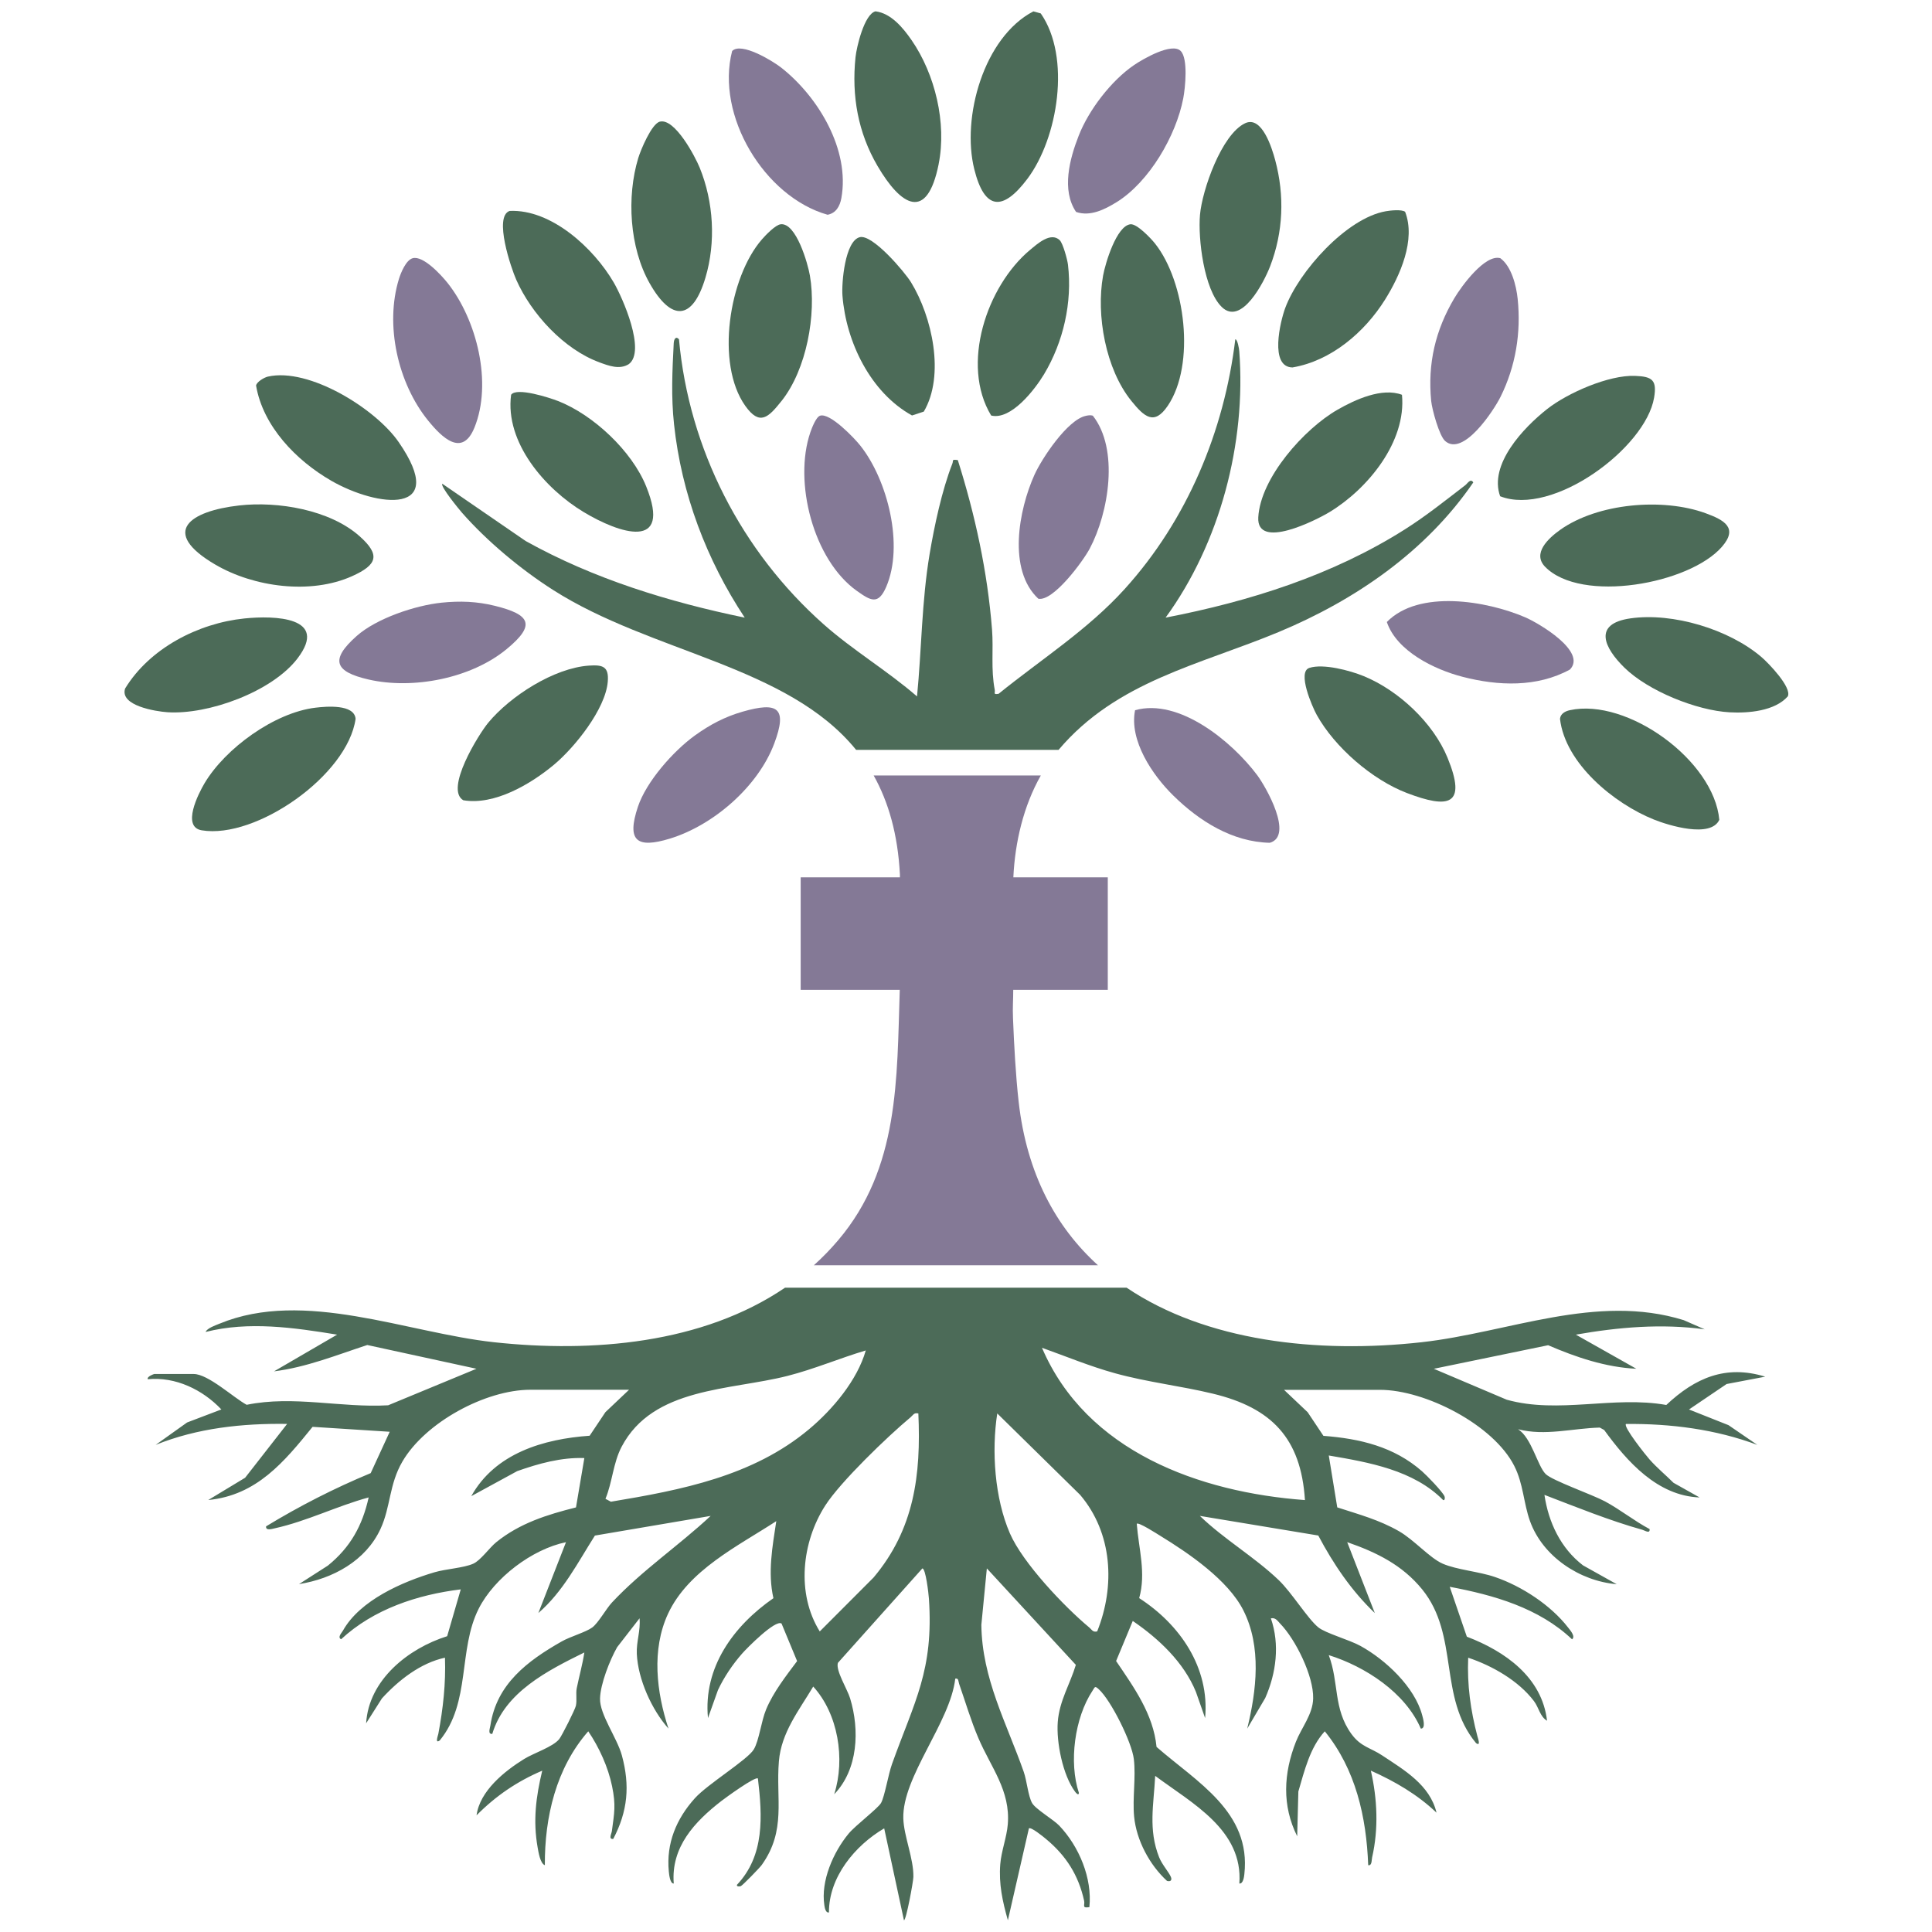 <svg width="256" height="256" viewBox="0 0 256 256" fill="none" xmlns="http://www.w3.org/2000/svg">
<path d="M194.179 64.275C191.538 66.303 188.959 68.373 186.135 70.157C176.534 76.234 165.569 79.686 154.447 81.84C161.641 71.967 165.14 58.733 164.209 46.522C164.182 46.177 163.971 44.945 163.684 44.956C162.208 57.16 157.306 68.89 149.051 78.021C144.145 83.451 137.964 87.359 132.315 91.936C131.552 92.039 131.889 91.848 131.809 91.404C131.276 88.61 131.659 86.119 131.448 83.409C130.847 75.752 129.218 68.259 126.915 60.965C126.037 60.846 126.367 60.999 126.186 61.451C124.818 64.937 123.803 69.697 123.178 73.417C122.124 79.705 122.128 85.97 121.511 92.28C117.579 88.87 113.026 86.172 109.132 82.72C98.24 73.054 91.287 59.495 89.969 44.96C89.582 44.505 89.302 44.899 89.272 45.473C89.084 49.178 88.915 52.515 89.314 56.227C90.299 65.415 93.61 74.183 98.681 81.84C88.597 79.755 78.663 76.708 69.649 71.684L58.608 64.099C58.305 64.42 60.808 67.466 61.21 67.93C64.533 71.714 69.017 75.45 73.271 78.163C86.37 86.528 104.318 88.139 113.443 99.364H140.263C147.967 90.244 158.981 88.101 169.421 83.75C179.592 79.514 188.955 73.073 195.218 63.923C194.85 63.337 194.451 64.068 194.175 64.275H194.179ZM232.861 191.459L229.036 188.841L223.8 186.763L228.783 183.391L233.903 182.415C228.664 180.804 224.609 182.58 220.792 186.166C213.786 184.918 206.535 187.387 199.652 185.47L189.99 181.371L205.136 178.248C208.823 179.84 212.782 181.179 216.821 181.367L208.808 176.847C214.441 175.856 220.19 175.359 225.882 176.143L223.099 174.926C211.517 171.337 199.878 176.568 188.384 177.85C174.484 179.4 159.782 177.701 149.281 170.625H104.023C93.07 178.057 78.468 179.266 65.441 177.85C53.924 176.599 40.304 170.759 29.098 175.389C28.599 175.592 27.419 175.998 27.246 176.491C32.953 175.045 38.943 175.914 44.669 176.847L36.31 181.711C40.603 181.172 44.585 179.557 48.666 178.221L63.134 181.367L51.433 186.208C45.144 186.564 38.932 184.869 32.685 186.143C30.972 185.221 27.584 182.063 25.671 182.063H20.444C20.39 182.063 19.432 182.4 19.578 182.756C23.253 182.396 26.855 184.138 29.331 186.759L24.79 188.485L20.624 191.455C26.135 189.227 32.129 188.588 38.046 188.676L32.478 195.81L27.595 198.76C34.015 198.14 37.663 193.697 41.419 189.063L51.64 189.717L49.119 195.197C44.309 197.195 39.706 199.545 35.26 202.247C35.176 202.863 36.046 202.591 36.398 202.511C40.652 201.577 44.661 199.552 48.85 198.416C48.019 202.155 46.428 205.033 43.443 207.451L39.618 209.904C44.098 209.196 48.459 206.82 50.418 202.591C51.774 199.664 51.548 196.694 53.323 193.659C56.343 188.485 64.314 184.149 70.286 184.149H83.354L80.223 187.115L78.131 190.242C71.999 190.67 65.598 192.576 62.448 198.247L68.534 194.93C71.385 193.923 74.367 193.093 77.429 193.2L76.322 199.74C72.504 200.697 68.875 201.829 65.767 204.34C64.832 205.094 63.694 206.762 62.705 207.199C61.425 207.769 59.11 207.88 57.569 208.335C53.327 209.591 47.7 212.036 45.443 216.066C45.275 216.372 44.677 216.942 45.198 217.21C49.498 213.222 55.308 211.301 61.053 210.601L59.252 216.804C54.105 218.419 48.862 222.579 48.513 228.346L50.605 225.051C52.809 222.633 55.722 220.352 58.96 219.651C59.083 223.038 58.711 226.406 58.083 229.732C58.037 229.98 57.596 231.105 58.27 230.616C62.41 225.572 60.677 218.599 63.433 213.153C65.499 209.07 70.519 205.266 74.996 204.348L71.335 213.735C74.609 210.907 76.555 207.049 78.828 203.471L94.166 200.865C89.923 204.822 85.094 208.064 81.089 212.338C80.303 213.184 79.288 215.044 78.475 215.649C77.636 216.272 75.574 216.846 74.413 217.508C69.906 220.072 65.805 223.134 64.981 228.626C64.928 229.005 64.594 229.823 65.231 229.747C66.89 224.202 72.593 221.347 77.429 218.959C77.188 220.555 76.74 222.116 76.421 223.697C76.276 224.427 76.471 225.235 76.31 226.019C76.203 226.521 74.455 229.996 74.106 230.432C73.267 231.481 70.738 232.276 69.442 233.08C66.84 234.691 63.575 237.313 63.146 240.539C65.698 237.963 68.499 236.054 71.849 234.622C71.014 238.113 70.611 241.243 71.24 244.799C71.347 245.387 71.569 246.915 72.194 247.148C72.163 240.772 73.677 234.282 77.947 229.406C79.399 231.546 80.58 234.152 81.105 236.689C81.622 239.215 81.4 240.198 81.078 242.621C81.032 242.985 80.584 243.741 81.258 243.666C83.182 240.003 83.492 236.609 82.404 232.609C81.767 230.267 79.453 227.187 79.507 225.067C79.552 223.142 80.806 219.958 81.775 218.259L84.742 214.435C84.899 216.069 84.308 217.493 84.381 219.142C84.535 222.506 86.355 226.551 88.578 229.046C86.984 224.213 86.309 218.603 88.513 213.842C91.203 208.044 97.765 204.88 102.862 201.558C102.352 204.945 101.712 208.366 102.482 211.768C97.205 215.434 93.169 220.918 93.809 227.654L95.135 223.938C95.952 222.204 97.067 220.558 98.324 219.119C98.995 218.354 102.747 214.565 103.559 215.128L105.621 220.103C104.149 222.07 102.475 224.213 101.524 226.486C100.854 228.086 100.593 230.616 99.88 231.806C99.068 233.172 93.771 236.39 92.073 238.277C89.617 241.006 88.264 244.252 88.62 247.97C88.655 248.314 88.77 249.613 89.275 249.575C88.892 244.741 92.043 241.388 95.58 238.644C96.136 238.212 100.106 235.323 100.428 235.659C101.018 240.654 101.336 245.854 97.646 249.753C97.592 250.013 98.01 249.991 98.159 249.922C98.424 249.804 100.654 247.507 100.934 247.117C104.215 242.529 102.789 238.4 103.207 233.382C103.521 229.563 105.886 226.616 107.756 223.478C111.052 227.087 112.029 233.061 110.538 237.745C113.708 234.462 113.922 229.223 112.642 225.032C112.259 223.785 110.711 221.351 111.025 220.34L122.216 207.826C122.664 207.826 123.04 211.16 123.086 211.822C123.73 221.32 121.193 225.396 118.199 233.734C117.705 235.101 117.234 238.013 116.747 238.897C116.36 239.601 113.332 241.894 112.451 242.961C110.423 245.411 108.737 249.23 109.231 252.452C109.277 252.758 109.388 253.5 109.841 253.406C109.814 248.729 113.294 244.534 117.161 242.268L119.779 254.449C120.074 254.449 121.016 249.336 121.028 248.702C121.074 246.259 119.763 243.312 119.694 240.952C119.537 235.434 125.911 228.239 126.577 222.43C127.049 222.327 126.972 222.789 127.091 223.126C127.942 225.556 128.628 227.937 129.647 230.321C131.299 234.19 133.909 237.255 133.537 241.741C133.403 243.416 132.675 245.307 132.541 247.006C132.33 249.642 132.84 251.938 133.549 254.447L136.335 242.268C136.622 242.05 138.243 243.377 138.592 243.669C141.267 245.886 142.9 248.464 143.651 251.852C143.782 252.449 143.295 252.873 144.349 252.705C144.747 248.873 142.98 244.659 140.355 241.905C139.577 241.09 137.193 239.708 136.749 238.897C136.228 237.96 136.067 235.962 135.649 234.775C133.38 228.316 130.119 222.422 130.034 215.3L130.762 207.822L142.555 220.604C141.796 223.138 140.37 225.373 140.16 228.162C139.953 230.853 140.823 235.204 142.44 237.393C142.57 237.577 142.927 237.986 142.961 237.573C141.612 233.516 142.39 227.631 144.751 224.049C145.104 223.509 145.061 223.356 145.579 223.819C147.219 225.296 149.979 230.876 150.239 233.084C150.527 235.522 150.044 238.269 150.277 240.703C150.58 243.85 152.328 247.117 154.635 249.23C155.08 249.36 155.329 249.153 155.153 248.717C154.9 248.086 153.98 247.078 153.589 246.095C152.129 242.402 152.876 239.131 153.068 235.311C157.965 238.958 164.734 242.476 164.22 249.577C164.73 249.642 164.849 248.671 164.883 248.334C165.799 240.083 158.571 236.126 153.248 231.477C152.822 227.141 150.255 223.586 147.89 220.095L150.097 214.784C153.535 217.133 156.862 220.256 158.464 224.179L159.683 227.654C160.307 220.972 156.344 215.239 150.948 211.76C151.883 208.427 150.883 205.239 150.626 201.906C150.856 201.657 153.298 203.23 153.734 203.498C157.529 205.821 162.729 209.369 164.753 213.379C167.187 218.201 166.501 223.991 165.263 229.05L167.65 224.998C169.107 221.703 169.597 217.906 168.398 214.439C169.011 214.313 169.26 214.749 169.62 215.128C171.678 217.237 174.073 222.089 174.001 225.051C173.951 227.179 172.456 228.909 171.713 230.799C170.076 234.971 169.85 239.238 171.885 243.317L172.039 237.385C172.847 234.634 173.575 231.557 175.541 229.406C179.638 234.443 181.056 240.757 181.294 247.148C181.808 247.235 181.727 246.498 181.815 246.107C182.678 242.326 182.505 238.373 181.643 234.619C184.828 236.042 187.805 237.772 190.346 240.187C189.473 236.509 186.05 234.531 183.138 232.598C181.585 231.565 180.309 231.477 179.048 229.728C176.645 226.391 177.442 222.958 176.066 219.311C180.922 220.834 186.203 224.274 188.265 229.05C188.971 229.058 188.549 227.657 188.453 227.294C187.461 223.524 183.567 219.904 180.255 218.086C178.799 217.286 175.622 216.399 174.687 215.637C173.276 214.493 171.161 211.022 169.448 209.384C166.213 206.288 162.212 203.98 158.989 200.865L174.679 203.464C176.668 207.225 179.079 210.792 182.168 213.735L178.512 204.344C182.386 205.687 185.812 207.363 188.446 210.601C193.397 216.705 190.538 224.879 195.582 230.968C196.252 231.454 195.835 230.336 195.769 230.084C194.857 226.639 194.39 223.237 194.543 219.655C197.716 220.711 201.208 222.698 203.251 225.396C203.906 226.253 204.048 227.458 204.99 228.006C204.335 222.242 199.41 218.79 194.363 216.869L192.098 210.26C197.923 211.351 203.906 213.05 208.306 217.218C208.804 216.823 208.033 215.989 207.781 215.656C205.477 212.679 201.641 210.18 198.104 208.967C195.953 208.224 193.056 208.018 191.163 207.195C189.453 206.452 187.376 204.041 185.368 202.89C182.731 201.378 180.056 200.666 177.193 199.736L176.07 192.859C181.398 193.77 187.3 194.788 191.228 198.772C191.488 198.825 191.469 198.404 191.4 198.255C191.109 197.62 189.078 195.523 188.43 194.956C184.713 191.688 180.202 190.628 175.361 190.257L173.273 187.127L170.141 184.161H182.862C188.84 184.161 197.893 188.791 200.648 194.241C201.859 196.621 201.871 199.158 202.733 201.554C204.416 206.246 209.314 209.495 214.223 209.916L209.754 207.417C206.799 205.151 205.182 201.715 204.646 198.079C208.861 199.694 213.269 201.485 217.615 202.702C217.944 202.794 218.657 203.284 218.581 202.61C216.534 201.523 214.713 200.042 212.667 198.94C211 198.045 205.657 196.173 204.803 195.312C203.714 194.214 202.955 190.54 201.158 189.381C204.718 190.31 208.375 189.254 211.981 189.162L212.56 189.48C215.607 193.671 219.611 198.205 225.203 198.42L221.75 196.479C220.715 195.45 219.546 194.482 218.577 193.387C218.117 192.871 215.062 189.052 215.449 188.684C221.348 188.623 227.334 189.384 232.872 191.462L232.861 191.459ZM80.94 198.982L80.227 198.6C81.15 196.38 81.239 193.85 82.369 191.7C86.531 183.786 96.737 184.252 104.341 182.316C107.882 181.417 111.232 179.978 114.72 178.941C113.597 182.882 110.343 186.751 107.216 189.369C99.773 195.611 90.272 197.436 80.94 198.986V198.982ZM115.754 209.028L108.622 216.173C105.499 211.156 106.234 204.359 109.343 199.499C111.378 196.326 117.617 190.33 120.637 187.812C120.99 187.521 121.093 187.146 121.687 187.291C122.051 195.462 121.135 202.637 115.75 209.032L115.754 209.028ZM145.383 216.169C144.789 216.314 144.686 215.939 144.337 215.652C141.018 212.889 135.519 207.099 133.817 203.18C131.793 198.515 131.372 192.254 132.142 187.287L143.118 198.072C147.419 203.123 147.794 210.164 145.38 216.173L145.383 216.169ZM172.916 198.768C158.905 197.739 143.946 192.323 138.067 178.589C141.283 179.737 144.444 181.053 147.748 181.964C152.033 183.15 156.448 183.636 160.721 184.67C168.486 186.545 172.391 190.559 172.912 198.764L172.916 198.768Z" fill="#4C6B58"/>
<path d="M136.125 23.708C140.203 18.293 141.935 7.558 137.907 1.78L136.926 1.508C130.338 4.944 127.391 15.564 129.096 22.418C130.461 27.913 132.895 27.998 136.125 23.708Z" fill="#4C6B58"/>
<path d="M79.415 48.01C80.645 48.462 82.102 49.024 83.328 48.243C85.609 46.525 82.52 39.48 81.312 37.413C78.68 32.901 73.069 27.697 67.531 27.949C65.38 28.677 67.734 35.557 68.408 37.073C70.405 41.581 74.72 46.292 79.415 48.006V48.01Z" fill="#4C6B58"/>
<path d="M171.28 48.684C176.404 47.811 180.831 44.007 183.521 39.709C185.525 36.507 187.626 31.769 186.185 28.06C185.713 27.724 184.257 27.881 183.628 27.991C178.401 28.902 172.1 35.986 170.307 40.789C169.64 42.576 168.172 48.664 171.276 48.688L171.28 48.684Z" fill="#4C6B58"/>
<path d="M154.734 53.772C158.44 48.296 157.068 37.324 153.04 32.261C152.499 31.583 150.648 29.624 149.794 29.716C147.939 29.911 146.456 34.909 146.164 36.52C145.222 41.752 146.498 48.908 149.916 53.129C151.603 55.211 152.925 56.443 154.73 53.776L154.734 53.772Z" fill="#4C6B58"/>
<path d="M147.936 26.801C152.29 24.103 155.838 17.983 156.789 13.024C157.053 11.646 157.448 7.773 156.452 6.759C155.294 5.584 151.458 7.812 150.281 8.611C147.246 10.678 144.268 14.566 142.935 17.976C141.742 21.018 140.62 25.178 142.586 28.083C144.452 28.729 146.376 27.761 147.936 26.797V26.801Z" fill="#847996"/>
<path d="M124.379 21.721C125.456 16.31 123.911 9.835 120.784 5.312C119.657 3.681 118.07 1.756 116.005 1.5C114.521 1.879 113.502 6.226 113.36 7.585C112.831 12.709 113.686 17.565 116.277 21.993C119.362 27.263 122.838 29.475 124.383 21.721H124.379Z" fill="#4C6B58"/>
<path d="M103.561 53.128C106.876 48.956 108.202 41.67 107.317 36.519C107.045 34.931 105.5 29.493 103.45 29.715C102.756 29.791 101.449 31.154 100.951 31.727C96.594 36.745 94.788 48.191 98.748 53.771C100.675 56.484 101.817 55.32 103.561 53.124V53.128Z" fill="#4C6B58"/>
<path d="M47.118 95.249C46.946 93.275 43.228 93.6 41.803 93.772C36.372 94.423 29.857 99.145 27.097 103.795C26.277 105.18 24.043 109.577 26.73 110.021C33.923 111.219 46.065 102.738 47.118 95.249Z" fill="#4C6B58"/>
<path d="M168.292 35.304C170.047 30.75 170.231 25.913 168.97 21.217C168.541 19.625 167.215 15.282 164.984 16.33C161.861 17.804 159.289 25.205 159.005 28.465C158.729 31.63 159.53 38.335 161.868 40.658C164.486 43.261 167.494 37.367 168.292 35.3V35.304Z" fill="#4C6B58"/>
<path d="M191.479 58.427C193.882 60.57 197.933 54.386 198.834 52.572C200.834 48.534 201.563 44.099 201.099 39.602C200.919 37.849 200.271 35.278 198.803 34.214C196.772 33.632 193.641 37.941 192.713 39.503C190.196 43.743 189.153 48.178 189.64 53.134C189.751 54.255 190.705 57.738 191.479 58.427Z" fill="#847996"/>
<path d="M39.429 87.233C43.622 81.733 36.359 81.542 32.393 81.948C26.249 82.575 19.811 85.916 16.576 91.236C15.84 93.516 20.654 94.27 22.187 94.374C27.614 94.73 36.068 91.649 39.429 87.237V87.233Z" fill="#4C6B58"/>
<path d="M206.737 70.205C205.139 71.338 203.001 73.34 204.745 75.112C209.527 79.979 223.85 77.4 228.161 72.456C230.357 69.938 228.472 68.904 225.98 67.997C220.316 65.939 211.727 66.666 206.737 70.202V70.205Z" fill="#4C6B58"/>
<path d="M28.538 74.816C33.635 77.805 41.174 78.815 46.658 76.343C49.985 74.843 50.452 73.546 47.643 71.047C43.696 67.537 36.801 66.397 31.7 66.975C25.2 67.71 21.091 70.453 28.534 74.816H28.538Z" fill="#4C6B58"/>
<path d="M198.777 65.756C205.729 68.477 218.035 59.384 219.174 52.706C219.568 50.379 218.967 49.893 216.648 49.805C213.172 49.671 207.718 52.063 204.997 54.206C201.901 56.644 197.248 61.531 198.777 65.756Z" fill="#4C6B58"/>
<path d="M233.394 87.056C229.098 83.386 221.667 81.136 216.052 81.936C211.016 82.651 212.568 85.847 215.247 88.472C218.402 91.56 224.802 94.143 229.186 94.385C231.67 94.522 235.165 94.224 236.89 92.276C237.468 91.097 234.322 87.848 233.394 87.056Z" fill="#4C6B58"/>
<path d="M43.86 63.681C50.034 67.24 59.588 68.354 52.816 58.565C49.766 54.156 40.943 48.668 35.501 49.901C35.007 50.012 34.029 50.586 33.93 51.083C34.842 56.483 39.253 61.022 43.86 63.678V63.681Z" fill="#4C6B58"/>
<path d="M62.856 56.686C65.275 50.769 63.186 42.365 59.296 37.482C58.465 36.441 56.073 33.824 54.674 34.218C53.793 34.471 53.122 36.124 52.861 36.958C50.98 43.073 52.716 50.773 56.717 55.714C58.583 58.021 61.255 60.597 62.856 56.682V56.686Z" fill="#847996"/>
<path d="M109.66 28.456C110.776 28.249 111.293 27.315 111.484 26.259C112.646 19.826 108.415 12.819 103.525 8.969C102.39 8.077 98.209 5.521 97.013 6.761C94.798 15.291 101.271 26.079 109.66 28.456Z" fill="#847996"/>
<path d="M93.474 36.796C94.877 32.108 94.559 26.747 92.712 22.216C92.102 20.719 89.408 15.618 87.43 16.119C86.346 16.395 84.905 19.847 84.571 20.945C83.015 26.077 83.41 32.816 86.081 37.535C88.952 42.606 91.765 42.518 93.474 36.796Z" fill="#4C6B58"/>
<path d="M173.49 88.502C171.861 89.034 173.873 93.642 174.475 94.729C176.859 99.022 181.826 103.324 186.417 105.077C191.944 107.185 194.415 106.768 191.802 100.396C189.901 95.762 185.29 91.464 180.68 89.582C178.867 88.843 175.341 87.898 173.49 88.502Z" fill="#4C6B58"/>
<path d="M73.944 53.138C72.859 52.714 68.436 51.267 67.723 52.312C66.888 58.653 72.238 64.78 77.335 67.849C82.046 70.685 89.105 73.065 85.621 64.447C83.728 59.763 78.635 54.979 73.948 53.138H73.944Z" fill="#4C6B58"/>
<path d="M143.887 55.101C141.469 55.591 138.047 60.739 137.065 62.927C134.984 67.558 133.482 75.514 137.587 79.337C139.58 79.72 143.527 74.335 144.401 72.682C146.926 67.91 148.302 59.521 144.803 55.078C144.493 54.979 144.198 55.036 143.891 55.097L143.887 55.101Z" fill="#847996"/>
<path d="M108.664 55.082C108.123 55.258 107.564 56.736 107.372 57.294C105.126 63.857 107.759 74.194 113.55 78.304C115.382 79.605 116.375 80.191 117.425 77.768C119.797 72.296 117.636 63.643 114.006 59.058C113.178 58.01 109.967 54.661 108.664 55.082Z" fill="#847996"/>
<path d="M78.054 88.195C73.405 88.509 67.614 92.24 64.697 95.761C63.429 97.292 58.899 104.571 61.386 106.036C65.514 106.744 70.328 103.897 73.409 101.325C76.149 99.037 80.231 93.959 80.533 90.327C80.702 88.314 79.867 88.073 78.057 88.195H78.054Z" fill="#4C6B58"/>
<path d="M177.218 54.295C172.818 56.816 167.019 63.307 166.728 68.546C166.483 72.939 174.405 68.921 176.164 67.857C181.23 64.792 186.37 58.542 185.768 52.312C183.128 51.313 179.563 52.947 177.218 54.295Z" fill="#4C6B58"/>
<path d="M208.018 94.102C207.408 94.232 206.772 94.565 206.707 95.25C207.393 101.163 213.859 106.471 219.144 108.591C221.098 109.375 226.671 111.094 227.817 108.633C227.108 100.753 215.633 92.453 208.018 94.102Z" fill="#4C6B58"/>
<path d="M168.252 111.676C171.449 110.77 167.754 104.27 166.575 102.698C163.27 98.287 156.247 92.462 150.402 94.107C149.601 98.118 152.703 102.703 155.467 105.415C158.93 108.816 163.288 111.559 168.249 111.674L168.252 111.676Z" fill="#847996"/>
<path d="M98.375 94.306C96.031 94.982 94.049 96.031 92.063 97.464C89.219 99.519 85.637 103.563 84.523 106.91C83.011 111.445 84.377 112.46 88.763 111.121C94.549 109.349 100.466 104.214 102.6 98.499C104.371 93.762 103.057 92.959 98.379 94.304L98.375 94.306Z" fill="#847996"/>
<path d="M122.407 54.543C125.239 49.733 123.514 41.968 120.717 37.406C119.85 35.998 115.596 31 113.922 31.428C111.959 31.93 111.5 37.502 111.63 39.174C112.109 45.312 115.344 52.013 120.847 55.052L122.407 54.539V54.543Z" fill="#4C6B58"/>
<path d="M136.485 33.115C130.74 37.91 127.256 48.32 131.334 55.059C133.982 55.706 137.14 51.592 138.344 49.586C140.908 45.3 142.1 40.073 141.513 35.075C141.433 34.398 140.846 32.235 140.417 31.826C139.225 30.685 137.439 32.323 136.489 33.115H136.485Z" fill="#4C6B58"/>
<path d="M208.018 88.722C210.332 86.342 203.879 82.557 202.07 81.784C196.999 79.614 188 78.076 183.762 82.419C185.076 86.292 190.059 88.715 193.811 89.683C198.513 90.9 203.66 91.099 208.014 88.722H208.018Z" fill="#847996"/>
<path d="M65.567 80.274C63.199 79.688 60.957 79.608 58.519 79.856C55.028 80.216 49.9 81.931 47.259 84.273C43.68 87.445 44.354 89.007 48.823 90.036C54.721 91.391 62.417 89.898 67.127 86.014C71.032 82.795 70.297 81.445 65.571 80.274H65.567Z" fill="#847996"/>
<path d="M146.787 131.161V116.252H134.274C134.493 111.602 135.608 106.822 137.911 102.758H115.767C117.718 106.248 118.963 110.515 119.243 115.873C119.251 116.014 119.251 116.141 119.243 116.252H106.094V131.161H119.224C118.829 142.983 119.186 154.758 111.072 164.325C110.053 165.527 108.972 166.637 107.834 167.659H145.492C139.916 162.607 136.056 155.539 134.979 146.006C134.588 142.55 134.366 138.402 134.228 134.927C134.163 133.453 134.263 132.462 134.259 131.161H146.791H146.787Z" fill="#847996"/>
</svg>
